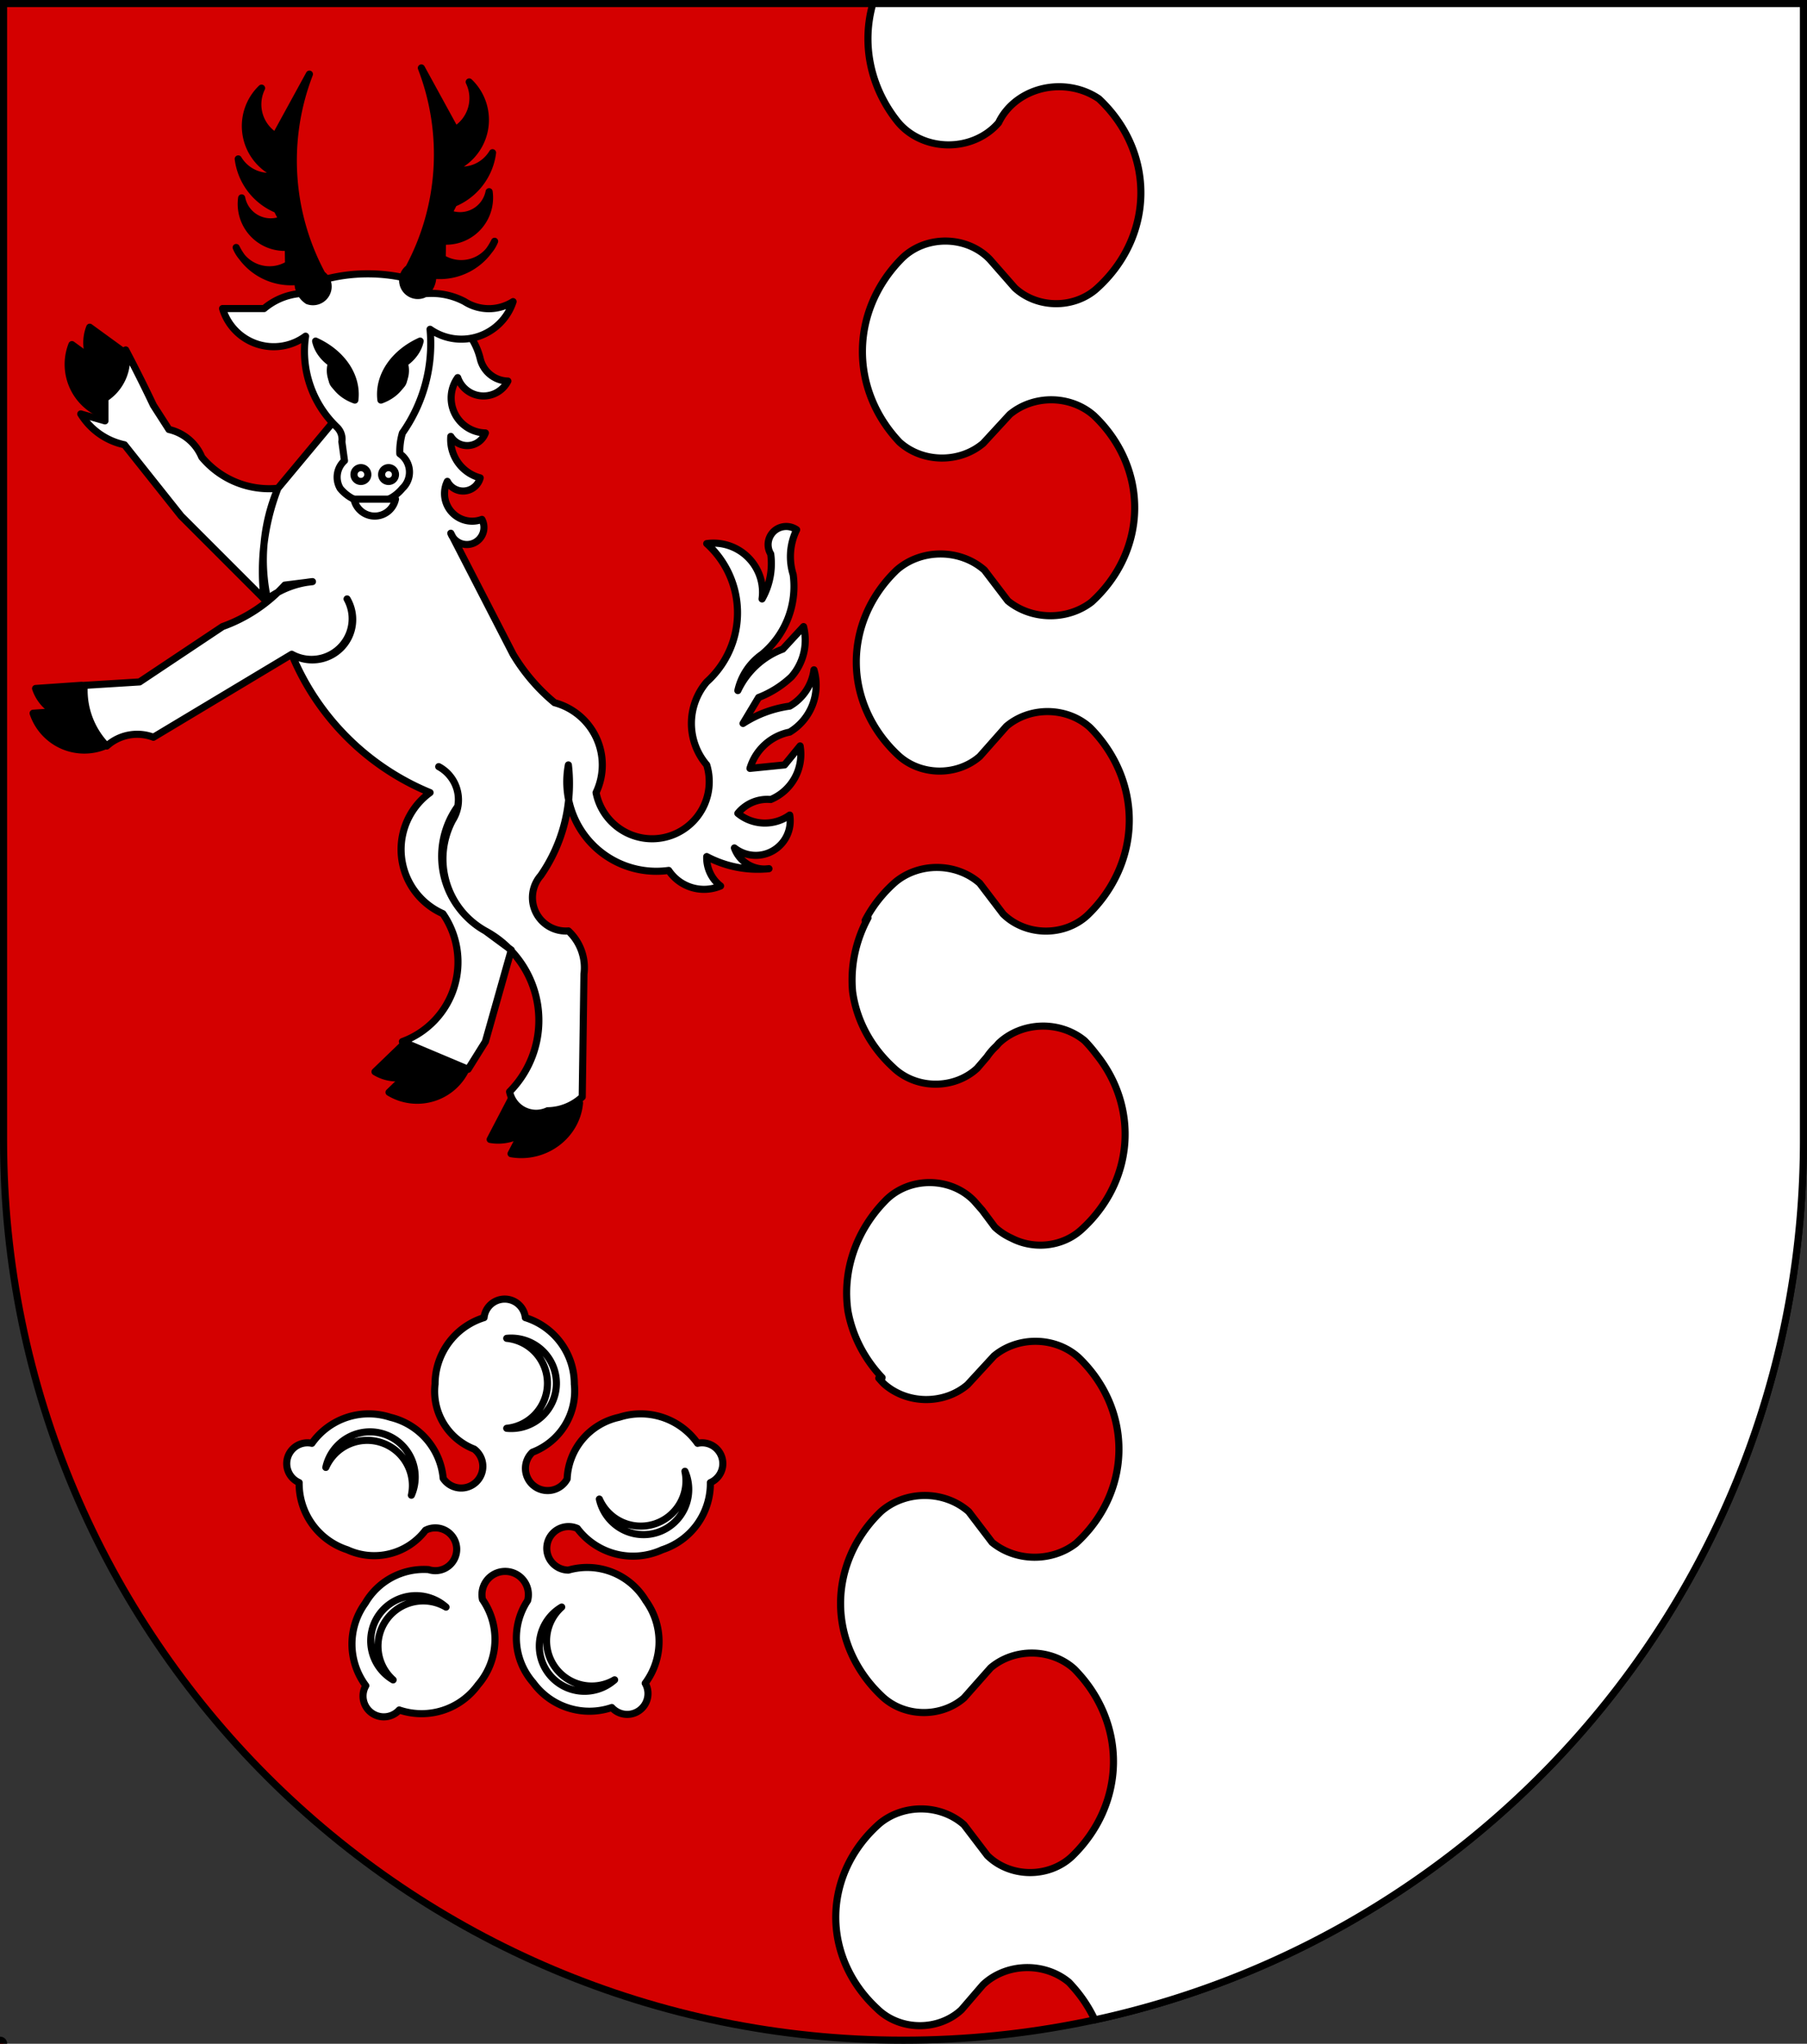 <?xml version="1.0" encoding="UTF-8" standalone="no"?>
<!-- Created with Inkscape (http://www.inkscape.org/) -->

<svg
   xmlns:v="http://schemas.microsoft.com/visio/2003/SVGExtensions/"
   xmlns:dc="http://purl.org/dc/elements/1.1/"
   xmlns:cc="http://creativecommons.org/ns#"
   xmlns:rdf="http://www.w3.org/1999/02/22-rdf-syntax-ns#"
   xmlns:svg="http://www.w3.org/2000/svg"
   xmlns="http://www.w3.org/2000/svg"
   xmlns:xlink="http://www.w3.org/1999/xlink"
   xmlns:sodipodi="http://sodipodi.sourceforge.net/DTD/sodipodi-0.dtd"
   xmlns:inkscape="http://www.inkscape.org/namespaces/inkscape"
   version="1.1"
   width="763"
   height="863"
   id="svg2"
   inkscape:version="0.48.4 r9939"
   sodipodi:docname="Wappen_Frei_21.svg">
  <rect width="100%" height="100%" fill="#333333" stroke="none"/>
  <sodipodi:namedview
     pagecolor="#ffffff"
     bordercolor="#666666"
     borderopacity="1"
     objecttolerance="10"
     gridtolerance="10"
     guidetolerance="10"
     inkscape:pageopacity="0"
     inkscape:pageshadow="2"
     inkscape:window-width="1366"
     inkscape:window-height="746"
     id="namedview157"
     showgrid="true"
     inkscape:zoom="0.55048947"
     inkscape:cx="34.768631"
     inkscape:cy="417.72186"
     inkscape:window-x="-8"
     inkscape:window-y="-8"
     inkscape:window-maximized="1"
     inkscape:current-layer="svg2">
    <inkscape:grid
       type="xygrid"
       id="grid45078" />
  </sodipodi:namedview>
  <defs
     id="defs4">
    <inkscape:perspective
       sodipodi:type="inkscape:persp3d"
       inkscape:vp_x="0 : 431.5 : 1"
       inkscape:vp_y="0 : 1000 : 0"
       inkscape:vp_z="763.00006 : 431.5 : 1"
       inkscape:persp3d-origin="381.50003 : 287.66667 : 1"
       id="perspective161" />
    <inkscape:perspective
       id="perspective3382"
       inkscape:persp3d-origin="125.5 : 101.4 : 1"
       inkscape:vp_z="251 : 152.10001 : 1"
       inkscape:vp_y="0 : 1000 : 0"
       inkscape:vp_x="0 : 152.10001 : 1"
       sodipodi:type="inkscape:persp3d" />
    <inkscape:perspective
       id="perspective3533"
       inkscape:persp3d-origin="0.5 : 0.33333333 : 1"
       inkscape:vp_z="1 : 0.5 : 1"
       inkscape:vp_y="0 : 1000 : 0"
       inkscape:vp_x="0 : 0.5 : 1"
       sodipodi:type="inkscape:persp3d" />
    <inkscape:perspective
       id="perspective3533-7"
       inkscape:persp3d-origin="0.5 : 0.33333333 : 1"
       inkscape:vp_z="1 : 0.5 : 1"
       inkscape:vp_y="0 : 1000 : 0"
       inkscape:vp_x="0 : 0.5 : 1"
       sodipodi:type="inkscape:persp3d" />
    <inkscape:perspective
       id="perspective3533-4"
       inkscape:persp3d-origin="0.5 : 0.33333333 : 1"
       inkscape:vp_z="1 : 0.5 : 1"
       inkscape:vp_y="0 : 1000 : 0"
       inkscape:vp_x="0 : 0.5 : 1"
       sodipodi:type="inkscape:persp3d" />
    <radialGradient
       gradientTransform="matrix(1.353,0,0,1.349,-77.629,-85.747)"
       gradientUnits="userSpaceOnUse"
       xlink:href="#linearGradient2893"
       id="radialGradient3163"
       fy="226.331"
       fx="221.445"
       r="300"
       cy="226.331"
       cx="221.445" />
    <linearGradient
       id="linearGradient2893">
      <stop
         id="stop2895"
         offset="0"
         style="stop-color:#ffffff;stop-opacity:0.314" />
      <stop
         id="stop2897"
         offset="0.19"
         style="stop-color:#ffffff;stop-opacity:0.251" />
      <stop
         id="stop2901"
         offset="0.6"
         style="stop-color:#6b6b6b;stop-opacity:0.125" />
      <stop
         id="stop2899"
         offset="1"
         style="stop-color:#000000;stop-opacity:0.125" />
    </linearGradient>
    <inkscape:perspective
       id="perspective3784"
       inkscape:persp3d-origin="300 : 220 : 1"
       inkscape:vp_z="600 : 330 : 1"
       inkscape:vp_y="0 : 1000 : 0"
       inkscape:vp_x="0 : 330 : 1"
       sodipodi:type="inkscape:persp3d" />
    <inkscape:perspective
       id="perspective3854"
       inkscape:persp3d-origin="267.03653 : 199.85913 : 1"
       inkscape:vp_z="534.07306 : 299.7887 : 1"
       inkscape:vp_y="0 : 1000 : 0"
       inkscape:vp_x="0 : 299.7887 : 1"
       sodipodi:type="inkscape:persp3d" />
    <inkscape:perspective
       id="perspective4674"
       inkscape:persp3d-origin="125.5 : 101.4 : 1"
       inkscape:vp_z="251 : 152.10001 : 1"
       inkscape:vp_y="0 : 1000 : 0"
       inkscape:vp_x="0 : 152.10001 : 1"
       sodipodi:type="inkscape:persp3d" />
    <inkscape:perspective
       id="perspective4707"
       inkscape:persp3d-origin="0.5 : 0.33333333 : 1"
       inkscape:vp_z="1 : 0.5 : 1"
       inkscape:vp_y="0 : 1000 : 0"
       inkscape:vp_x="0 : 0.5 : 1"
       sodipodi:type="inkscape:persp3d" />
    <inkscape:perspective
       id="perspective4735"
       inkscape:persp3d-origin="0.5 : 0.33333333 : 1"
       inkscape:vp_z="1 : 0.5 : 1"
       inkscape:vp_y="0 : 1000 : 0"
       inkscape:vp_x="0 : 0.5 : 1"
       sodipodi:type="inkscape:persp3d" />
    <inkscape:perspective
       id="perspective4772"
       inkscape:persp3d-origin="0.5 : 0.33333333 : 1"
       inkscape:vp_z="1 : 0.5 : 1"
       inkscape:vp_y="0 : 1000 : 0"
       inkscape:vp_x="0 : 0.5 : 1"
       sodipodi:type="inkscape:persp3d" />
    <inkscape:perspective
       id="perspective4800"
       inkscape:persp3d-origin="0.5 : 0.33333333 : 1"
       inkscape:vp_z="1 : 0.5 : 1"
       inkscape:vp_y="0 : 1000 : 0"
       inkscape:vp_x="0 : 0.5 : 1"
       sodipodi:type="inkscape:persp3d" />
    <inkscape:perspective
       id="perspective4873"
       inkscape:persp3d-origin="0.5 : 0.33333333 : 1"
       inkscape:vp_z="1 : 0.5 : 1"
       inkscape:vp_y="0 : 1000 : 0"
       inkscape:vp_x="0 : 0.5 : 1"
       sodipodi:type="inkscape:persp3d" />
    <inkscape:perspective
       id="perspective5000"
       inkscape:persp3d-origin="0.5 : 0.33333333 : 1"
       inkscape:vp_z="1 : 0.5 : 1"
       inkscape:vp_y="0 : 1000 : 0"
       inkscape:vp_x="0 : 0.5 : 1"
       sodipodi:type="inkscape:persp3d" />
    <inkscape:perspective
       id="perspective5073"
       inkscape:persp3d-origin="0.5 : 0.33333333 : 1"
       inkscape:vp_z="1 : 0.5 : 1"
       inkscape:vp_y="0 : 1000 : 0"
       inkscape:vp_x="0 : 0.5 : 1"
       sodipodi:type="inkscape:persp3d" />
    <inkscape:perspective
       sodipodi:type="inkscape:persp3d"
       inkscape:vp_x="0 : 0.5 : 1"
       inkscape:vp_y="0 : 1000 : 0"
       inkscape:vp_z="1 : 0.5 : 1"
       inkscape:persp3d-origin="0.5 : 0.33333333 : 1"
       id="perspective3020" />
    <inkscape:perspective
       sodipodi:type="inkscape:persp3d"
       inkscape:vp_x="0 : 0.5 : 1"
       inkscape:vp_y="0 : 1000 : 0"
       inkscape:vp_z="1 : 0.5 : 1"
       inkscape:persp3d-origin="0.5 : 0.33333333 : 1"
       id="perspective4048" />
    <inkscape:perspective
       sodipodi:type="inkscape:persp3d"
       inkscape:vp_x="0 : 0.5 : 1"
       inkscape:vp_y="0 : 1000 : 0"
       inkscape:vp_z="1 : 0.5 : 1"
       inkscape:persp3d-origin="0.5 : 0.33333333 : 1"
       id="perspective4025" />
    <inkscape:perspective
       sodipodi:type="inkscape:persp3d"
       inkscape:vp_x="0 : 0.5 : 1"
       inkscape:vp_y="0 : 1000 : 0"
       inkscape:vp_z="1 : 0.5 : 1"
       inkscape:persp3d-origin="0.5 : 0.33333333 : 1"
       id="perspective3993-1" />
    <inkscape:perspective
       sodipodi:type="inkscape:persp3d"
       inkscape:vp_x="0 : 0.5 : 1"
       inkscape:vp_y="0 : 1000 : 0"
       inkscape:vp_z="1 : 0.5 : 1"
       inkscape:persp3d-origin="0.5 : 0.33333333 : 1"
       id="perspective3993" />
    <inkscape:perspective
       sodipodi:type="inkscape:persp3d"
       inkscape:vp_x="0 : 0.5 : 1"
       inkscape:vp_y="0 : 1000 : 0"
       inkscape:vp_z="1 : 0.5 : 1"
       inkscape:persp3d-origin="0.5 : 0.33333333 : 1"
       id="perspective3962-2" />
    <inkscape:perspective
       sodipodi:type="inkscape:persp3d"
       inkscape:vp_x="0 : 0.5 : 1"
       inkscape:vp_y="0 : 1000 : 0"
       inkscape:vp_z="1 : 0.5 : 1"
       inkscape:persp3d-origin="0.5 : 0.33333333 : 1"
       id="perspective3962" />
    <inkscape:perspective
       sodipodi:type="inkscape:persp3d"
       inkscape:vp_x="0 : 0.5 : 1"
       inkscape:vp_y="0 : 1000 : 0"
       inkscape:vp_z="1 : 0.5 : 1"
       inkscape:persp3d-origin="0.5 : 0.33333333 : 1"
       id="perspective3931-1" />
    <inkscape:perspective
       sodipodi:type="inkscape:persp3d"
       inkscape:vp_x="0 : 0.5 : 1"
       inkscape:vp_y="0 : 1000 : 0"
       inkscape:vp_z="1 : 0.5 : 1"
       inkscape:persp3d-origin="0.5 : 0.33333333 : 1"
       id="perspective3931" />
    <inkscape:perspective
       sodipodi:type="inkscape:persp3d"
       inkscape:vp_x="0 : 0.5 : 1"
       inkscape:vp_y="0 : 1000 : 0"
       inkscape:vp_z="1 : 0.5 : 1"
       inkscape:persp3d-origin="0.5 : 0.33333333 : 1"
       id="perspective3900-5" />
    <inkscape:perspective
       sodipodi:type="inkscape:persp3d"
       inkscape:vp_x="0 : 0.5 : 1"
       inkscape:vp_y="0 : 1000 : 0"
       inkscape:vp_z="1 : 0.5 : 1"
       inkscape:persp3d-origin="0.5 : 0.33333333 : 1"
       id="perspective3900" />
    <inkscape:perspective
       sodipodi:type="inkscape:persp3d"
       inkscape:vp_x="0 : 0.5 : 1"
       inkscape:vp_y="0 : 1000 : 0"
       inkscape:vp_z="1 : 0.5 : 1"
       inkscape:persp3d-origin="0.5 : 0.33333333 : 1"
       id="perspective3869-2" />
    <inkscape:perspective
       sodipodi:type="inkscape:persp3d"
       inkscape:vp_x="0 : 0.5 : 1"
       inkscape:vp_y="0 : 1000 : 0"
       inkscape:vp_z="1 : 0.5 : 1"
       inkscape:persp3d-origin="0.5 : 0.33333333 : 1"
       id="perspective3869" />
    <inkscape:perspective
       sodipodi:type="inkscape:persp3d"
       inkscape:vp_x="0 : 0.5 : 1"
       inkscape:vp_y="0 : 1000 : 0"
       inkscape:vp_z="1 : 0.5 : 1"
       inkscape:persp3d-origin="0.5 : 0.33333333 : 1"
       id="perspective3010" />
    <inkscape:perspective
       sodipodi:type="inkscape:persp3d"
       inkscape:vp_x="0 : 0.5 : 1"
       inkscape:vp_y="0 : 1000 : 0"
       inkscape:vp_z="1 : 0.5 : 1"
       inkscape:persp3d-origin="0.5 : 0.33333333 : 1"
       id="perspective2956" />
    <inkscape:perspective
       sodipodi:type="inkscape:persp3d"
       inkscape:vp_x="0 : 0.5 : 1"
       inkscape:vp_y="0 : 1000 : 0"
       inkscape:vp_z="1 : 0.5 : 1"
       inkscape:persp3d-origin="0.5 : 0.33333333 : 1"
       id="perspective2940" />
    <inkscape:perspective
       sodipodi:type="inkscape:persp3d"
       inkscape:vp_x="0 : 0.5 : 1"
       inkscape:vp_y="0 : 1000 : 0"
       inkscape:vp_z="1 : 0.5 : 1"
       inkscape:persp3d-origin="0.5 : 0.33333333 : 1"
       id="perspective3092" />
    <inkscape:perspective
       sodipodi:type="inkscape:persp3d"
       inkscape:vp_x="0 : 0.5 : 1"
       inkscape:vp_y="0 : 1000 : 0"
       inkscape:vp_z="1 : 0.5 : 1"
       inkscape:persp3d-origin="0.5 : 0.33333333 : 1"
       id="perspective3070" />
    <inkscape:perspective
       sodipodi:type="inkscape:persp3d"
       inkscape:vp_x="0 : 0.5 : 1"
       inkscape:vp_y="0 : 1000 : 0"
       inkscape:vp_z="1 : 0.5 : 1"
       inkscape:persp3d-origin="0.5 : 0.33333333 : 1"
       id="perspective3885" />
    <inkscape:perspective
       sodipodi:type="inkscape:persp3d"
       inkscape:vp_x="0 : 0.5 : 1"
       inkscape:vp_y="0 : 1000 : 0"
       inkscape:vp_z="1 : 0.5 : 1"
       inkscape:persp3d-origin="0.5 : 0.33333333 : 1"
       id="perspective3861" />
    <inkscape:perspective
       sodipodi:type="inkscape:persp3d"
       inkscape:vp_x="0 : 0.5 : 1"
       inkscape:vp_y="0 : 1000 : 0"
       inkscape:vp_z="1 : 0.5 : 1"
       inkscape:persp3d-origin="0.5 : 0.33333333 : 1"
       id="perspective3804" />
    <inkscape:perspective
       sodipodi:type="inkscape:persp3d"
       inkscape:vp_x="0 : 0.5 : 1"
       inkscape:vp_y="0 : 1000 : 0"
       inkscape:vp_z="1 : 0.5 : 1"
       inkscape:persp3d-origin="0.5 : 0.33333333 : 1"
       id="perspective3764" />
    <inkscape:perspective
       sodipodi:type="inkscape:persp3d"
       inkscape:vp_x="0 : 0.5 : 1"
       inkscape:vp_y="0 : 1000 : 0"
       inkscape:vp_z="1 : 0.5 : 1"
       inkscape:persp3d-origin="0.5 : 0.33333333 : 1"
       id="perspective3706-8" />
    <inkscape:perspective
       sodipodi:type="inkscape:persp3d"
       inkscape:vp_x="0 : 0.5 : 1"
       inkscape:vp_y="0 : 1000 : 0"
       inkscape:vp_z="1 : 0.5 : 1"
       inkscape:persp3d-origin="0.5 : 0.33333333 : 1"
       id="perspective3706-4" />
    <inkscape:perspective
       sodipodi:type="inkscape:persp3d"
       inkscape:vp_x="0 : 0.5 : 1"
       inkscape:vp_y="0 : 1000 : 0"
       inkscape:vp_z="1 : 0.5 : 1"
       inkscape:persp3d-origin="0.5 : 0.33333333 : 1"
       id="perspective3706-0" />
    <inkscape:perspective
       sodipodi:type="inkscape:persp3d"
       inkscape:vp_x="0 : 0.5 : 1"
       inkscape:vp_y="0 : 1000 : 0"
       inkscape:vp_z="1 : 0.5 : 1"
       inkscape:persp3d-origin="0.5 : 0.33333333 : 1"
       id="perspective3706-7" />
    <inkscape:perspective
       sodipodi:type="inkscape:persp3d"
       inkscape:vp_x="0 : 0.5 : 1"
       inkscape:vp_y="0 : 1000 : 0"
       inkscape:vp_z="1 : 0.5 : 1"
       inkscape:persp3d-origin="0.5 : 0.33333333 : 1"
       id="perspective3706" />
    <inkscape:perspective
       sodipodi:type="inkscape:persp3d"
       inkscape:vp_x="0 : 0.5 : 1"
       inkscape:vp_y="0 : 1000 : 0"
       inkscape:vp_z="1 : 0.5 : 1"
       inkscape:persp3d-origin="0.5 : 0.33333333 : 1"
       id="perspective4334" />
    <inkscape:perspective
       sodipodi:type="inkscape:persp3d"
       inkscape:vp_x="0 : 0.5 : 1"
       inkscape:vp_y="0 : 1000 : 0"
       inkscape:vp_z="1 : 0.5 : 1"
       inkscape:persp3d-origin="0.5 : 0.33333333 : 1"
       id="perspective4253" />
    <inkscape:perspective
       sodipodi:type="inkscape:persp3d"
       inkscape:vp_x="0 : 0.5 : 1"
       inkscape:vp_y="0 : 1000 : 0"
       inkscape:vp_z="1 : 0.5 : 1"
       inkscape:persp3d-origin="0.5 : 0.33333333 : 1"
       id="perspective4165-1" />
    <inkscape:perspective
       sodipodi:type="inkscape:persp3d"
       inkscape:vp_x="0 : 0.5 : 1"
       inkscape:vp_y="0 : 1000 : 0"
       inkscape:vp_z="1 : 0.5 : 1"
       inkscape:persp3d-origin="0.5 : 0.33333333 : 1"
       id="perspective4165-5" />
    <inkscape:perspective
       sodipodi:type="inkscape:persp3d"
       inkscape:vp_x="0 : 0.5 : 1"
       inkscape:vp_y="0 : 1000 : 0"
       inkscape:vp_z="1 : 0.5 : 1"
       inkscape:persp3d-origin="0.5 : 0.33333333 : 1"
       id="perspective4165" />
    <inkscape:perspective
       sodipodi:type="inkscape:persp3d"
       inkscape:vp_x="0 : 0.5 : 1"
       inkscape:vp_y="0 : 1000 : 0"
       inkscape:vp_z="1 : 0.5 : 1"
       inkscape:persp3d-origin="0.5 : 0.33333333 : 1"
       id="perspective4140" />
    <inkscape:perspective
       sodipodi:type="inkscape:persp3d"
       inkscape:vp_x="0 : 0.5 : 1"
       inkscape:vp_y="0 : 1000 : 0"
       inkscape:vp_z="1 : 0.5 : 1"
       inkscape:persp3d-origin="0.5 : 0.33333333 : 1"
       id="perspective4118" />
    <inkscape:perspective
       sodipodi:type="inkscape:persp3d"
       inkscape:vp_x="0 : 0.5 : 1"
       inkscape:vp_y="0 : 1000 : 0"
       inkscape:vp_z="1 : 0.5 : 1"
       inkscape:persp3d-origin="0.5 : 0.33333333 : 1"
       id="perspective4091" />
    <inkscape:perspective
       sodipodi:type="inkscape:persp3d"
       inkscape:vp_x="0 : 0.5 : 1"
       inkscape:vp_y="0 : 1000 : 0"
       inkscape:vp_z="1 : 0.5 : 1"
       inkscape:persp3d-origin="0.5 : 0.33333333 : 1"
       id="perspective4066" />
    <inkscape:perspective
       sodipodi:type="inkscape:persp3d"
       inkscape:vp_x="0 : 0.5 : 1"
       inkscape:vp_y="0 : 1000 : 0"
       inkscape:vp_z="1 : 0.5 : 1"
       inkscape:persp3d-origin="0.5 : 0.33333333 : 1"
       id="perspective4031" />
    <inkscape:perspective
       sodipodi:type="inkscape:persp3d"
       inkscape:vp_x="0 : 0.5 : 1"
       inkscape:vp_y="0 : 1000 : 0"
       inkscape:vp_z="1 : 0.5 : 1"
       inkscape:persp3d-origin="0.5 : 0.33333333 : 1"
       id="perspective3894-9" />
    <inkscape:perspective
       sodipodi:type="inkscape:persp3d"
       inkscape:vp_x="0 : 0.5 : 1"
       inkscape:vp_y="0 : 1000 : 0"
       inkscape:vp_z="1 : 0.5 : 1"
       inkscape:persp3d-origin="0.5 : 0.33333333 : 1"
       id="perspective3894" />
    <inkscape:perspective
       sodipodi:type="inkscape:persp3d"
       inkscape:vp_x="0 : 0.5 : 1"
       inkscape:vp_y="0 : 1000 : 0"
       inkscape:vp_z="1 : 0.5 : 1"
       inkscape:persp3d-origin="0.5 : 0.33333333 : 1"
       id="perspective2989" />
    <inkscape:perspective
       sodipodi:type="inkscape:persp3d"
       inkscape:vp_x="0 : 0.5 : 1"
       inkscape:vp_y="0 : 1000 : 0"
       inkscape:vp_z="1 : 0.5 : 1"
       inkscape:persp3d-origin="0.5 : 0.33333333 : 1"
       id="perspective2975" />
    <inkscape:perspective
       sodipodi:type="inkscape:persp3d"
       inkscape:vp_x="0 : 0.5 : 1"
       inkscape:vp_y="0 : 1000 : 0"
       inkscape:vp_z="1 : 0.5 : 1"
       inkscape:persp3d-origin="0.5 : 0.33333333 : 1"
       id="perspective3350" />
    <inkscape:perspective
       sodipodi:type="inkscape:persp3d"
       inkscape:vp_x="0 : 0.5 : 1"
       inkscape:vp_y="0 : 1000 : 0"
       inkscape:vp_z="1 : 0.5 : 1"
       inkscape:persp3d-origin="0.5 : 0.33333333 : 1"
       id="perspective3065-1" />
    <inkscape:perspective
       sodipodi:type="inkscape:persp3d"
       inkscape:vp_x="0 : 0.5 : 1"
       inkscape:vp_y="0 : 1000 : 0"
       inkscape:vp_z="1 : 0.5 : 1"
       inkscape:persp3d-origin="0.5 : 0.33333333 : 1"
       id="perspective3065" />
    <inkscape:perspective
       sodipodi:type="inkscape:persp3d"
       inkscape:vp_x="0 : 0.5 : 1"
       inkscape:vp_y="0 : 1000 : 0"
       inkscape:vp_z="1 : 0.5 : 1"
       inkscape:persp3d-origin="0.5 : 0.33333333 : 1"
       id="perspective2962-2" />
    <inkscape:perspective
       sodipodi:type="inkscape:persp3d"
       inkscape:vp_x="0 : 0.5 : 1"
       inkscape:vp_y="0 : 1000 : 0"
       inkscape:vp_z="1 : 0.5 : 1"
       inkscape:persp3d-origin="0.5 : 0.33333333 : 1"
       id="perspective2962" />
    <inkscape:perspective
       sodipodi:type="inkscape:persp3d"
       inkscape:vp_x="0 : 0.5 : 1"
       inkscape:vp_y="0 : 1000 : 0"
       inkscape:vp_z="1 : 0.5 : 1"
       inkscape:persp3d-origin="0.5 : 0.33333333 : 1"
       id="perspective2920-4" />
    <inkscape:perspective
       sodipodi:type="inkscape:persp3d"
       inkscape:vp_x="0 : 0.5 : 1"
       inkscape:vp_y="0 : 1000 : 0"
       inkscape:vp_z="1 : 0.5 : 1"
       inkscape:persp3d-origin="0.5 : 0.33333333 : 1"
       id="perspective2920-0" />
    <inkscape:perspective
       sodipodi:type="inkscape:persp3d"
       inkscape:vp_x="0 : 0.5 : 1"
       inkscape:vp_y="0 : 1000 : 0"
       inkscape:vp_z="1 : 0.5 : 1"
       inkscape:persp3d-origin="0.5 : 0.33333333 : 1"
       id="perspective2920" />
    <inkscape:perspective
       sodipodi:type="inkscape:persp3d"
       inkscape:vp_x="0 : 0.5 : 1"
       inkscape:vp_y="0 : 1000 : 0"
       inkscape:vp_z="1 : 0.5 : 1"
       inkscape:persp3d-origin="0.5 : 0.33333333 : 1"
       id="perspective2898-1" />
    <inkscape:perspective
       sodipodi:type="inkscape:persp3d"
       inkscape:vp_x="0 : 0.5 : 1"
       inkscape:vp_y="0 : 1000 : 0"
       inkscape:vp_z="1 : 0.5 : 1"
       inkscape:persp3d-origin="0.5 : 0.33333333 : 1"
       id="perspective3373" />
    <inkscape:perspective
       sodipodi:type="inkscape:persp3d"
       inkscape:vp_x="0 : 0.5 : 1"
       inkscape:vp_y="0 : 1000 : 0"
       inkscape:vp_z="1 : 0.5 : 1"
       inkscape:persp3d-origin="0.5 : 0.33333333 : 1"
       id="perspective3337" />
    <inkscape:perspective
       sodipodi:type="inkscape:persp3d"
       inkscape:vp_x="0 : 0.5 : 1"
       inkscape:vp_y="0 : 1000 : 0"
       inkscape:vp_z="1 : 0.5 : 1"
       inkscape:persp3d-origin="0.5 : 0.33333333 : 1"
       id="perspective2898" />
    <inkscape:perspective
       sodipodi:type="inkscape:persp3d"
       inkscape:vp_x="0 : 0.5 : 1"
       inkscape:vp_y="0 : 1000 : 0"
       inkscape:vp_z="1 : 0.5 : 1"
       inkscape:persp3d-origin="0.5 : 0.33333333 : 1"
       id="perspective4316-9" />
    <inkscape:perspective
       sodipodi:type="inkscape:persp3d"
       inkscape:vp_x="0 : 0.5 : 1"
       inkscape:vp_y="0 : 1000 : 0"
       inkscape:vp_z="1 : 0.5 : 1"
       inkscape:persp3d-origin="0.5 : 0.33333333 : 1"
       id="perspective4316" />
    <inkscape:perspective
       sodipodi:type="inkscape:persp3d"
       inkscape:vp_x="0 : 0.5 : 1"
       inkscape:vp_y="0 : 1000 : 0"
       inkscape:vp_z="1 : 0.5 : 1"
       inkscape:persp3d-origin="0.5 : 0.33333333 : 1"
       id="perspective4153" />
    <inkscape:perspective
       sodipodi:type="inkscape:persp3d"
       inkscape:vp_x="0 : 0.5 : 1"
       inkscape:vp_y="0 : 1000 : 0"
       inkscape:vp_z="1 : 0.5 : 1"
       inkscape:persp3d-origin="0.5 : 0.33333333 : 1"
       id="perspective4062" />
    <inkscape:perspective
       sodipodi:type="inkscape:persp3d"
       inkscape:vp_x="0 : 0.5 : 1"
       inkscape:vp_y="0 : 1000 : 0"
       inkscape:vp_z="1 : 0.5 : 1"
       inkscape:persp3d-origin="0.5 : 0.33333333 : 1"
       id="perspective4007" />
    <inkscape:perspective
       sodipodi:type="inkscape:persp3d"
       inkscape:vp_x="0 : 0.5 : 1"
       inkscape:vp_y="0 : 1000 : 0"
       inkscape:vp_z="1 : 0.5 : 1"
       inkscape:persp3d-origin="0.5 : 0.33333333 : 1"
       id="perspective3970" />
    <inkscape:perspective
       sodipodi:type="inkscape:persp3d"
       inkscape:vp_x="0 : 0.5 : 1"
       inkscape:vp_y="0 : 1000 : 0"
       inkscape:vp_z="1 : 0.5 : 1"
       inkscape:persp3d-origin="0.5 : 0.33333333 : 1"
       id="perspective3843" />
    <inkscape:perspective
       sodipodi:type="inkscape:persp3d"
       inkscape:vp_x="0 : 0.5 : 1"
       inkscape:vp_y="0 : 1000 : 0"
       inkscape:vp_z="1 : 0.5 : 1"
       inkscape:persp3d-origin="0.5 : 0.33333333 : 1"
       id="perspective3727" />
    <inkscape:perspective
       sodipodi:type="inkscape:persp3d"
       inkscape:vp_x="0 : 0.5 : 1"
       inkscape:vp_y="0 : 1000 : 0"
       inkscape:vp_z="1 : 0.5 : 1"
       inkscape:persp3d-origin="0.5 : 0.33333333 : 1"
       id="perspective3652-5" />
    <inkscape:perspective
       sodipodi:type="inkscape:persp3d"
       inkscape:vp_x="0 : 0.5 : 1"
       inkscape:vp_y="0 : 1000 : 0"
       inkscape:vp_z="1 : 0.5 : 1"
       inkscape:persp3d-origin="0.5 : 0.33333333 : 1"
       id="perspective3652-2" />
    <inkscape:perspective
       sodipodi:type="inkscape:persp3d"
       inkscape:vp_x="0 : 0.5 : 1"
       inkscape:vp_y="0 : 1000 : 0"
       inkscape:vp_z="1 : 0.5 : 1"
       inkscape:persp3d-origin="0.5 : 0.33333333 : 1"
       id="perspective3652" />
    <inkscape:perspective
       sodipodi:type="inkscape:persp3d"
       inkscape:vp_x="0 : 0.5 : 1"
       inkscape:vp_y="0 : 1000 : 0"
       inkscape:vp_z="1 : 0.5 : 1"
       inkscape:persp3d-origin="0.5 : 0.33333333 : 1"
       id="perspective2828-1" />
    <inkscape:perspective
       sodipodi:type="inkscape:persp3d"
       inkscape:vp_x="0 : 0.5 : 1"
       inkscape:vp_y="0 : 1000 : 0"
       inkscape:vp_z="1 : 0.5 : 1"
       inkscape:persp3d-origin="0.5 : 0.33333333 : 1"
       id="perspective3261" />
    <inkscape:perspective
       sodipodi:type="inkscape:persp3d"
       inkscape:vp_x="0 : 0.5 : 1"
       inkscape:vp_y="0 : 1000 : 0"
       inkscape:vp_z="1 : 0.5 : 1"
       inkscape:persp3d-origin="0.5 : 0.33333333 : 1"
       id="perspective3695" />
    <inkscape:perspective
       sodipodi:type="inkscape:persp3d"
       inkscape:vp_x="0 : 0.5 : 1"
       inkscape:vp_y="0 : 1000 : 0"
       inkscape:vp_z="1 : 0.5 : 1"
       inkscape:persp3d-origin="0.5 : 0.33333333 : 1"
       id="perspective3672" />
    <inkscape:perspective
       sodipodi:type="inkscape:persp3d"
       inkscape:vp_x="0 : 0.5 : 1"
       inkscape:vp_y="0 : 1000 : 0"
       inkscape:vp_z="1 : 0.5 : 1"
       inkscape:persp3d-origin="0.5 : 0.33333333 : 1"
       id="perspective2860" />
    <inkscape:perspective
       sodipodi:type="inkscape:persp3d"
       inkscape:vp_x="0 : 0.5 : 1"
       inkscape:vp_y="0 : 1000 : 0"
       inkscape:vp_z="1 : 0.5 : 1"
       inkscape:persp3d-origin="0.5 : 0.33333333 : 1"
       id="perspective3920" />
    <inkscape:perspective
       sodipodi:type="inkscape:persp3d"
       inkscape:vp_x="0 : 0.5 : 1"
       inkscape:vp_y="0 : 1000 : 0"
       inkscape:vp_z="1 : 0.5 : 1"
       inkscape:persp3d-origin="0.5 : 0.33333333 : 1"
       id="perspective3898" />
    <inkscape:perspective
       sodipodi:type="inkscape:persp3d"
       inkscape:vp_x="0 : 0.5 : 1"
       inkscape:vp_y="0 : 1000 : 0"
       inkscape:vp_z="1 : 0.5 : 1"
       inkscape:persp3d-origin="0.5 : 0.33333333 : 1"
       id="perspective3872" />
    <inkscape:perspective
       sodipodi:type="inkscape:persp3d"
       inkscape:vp_x="0 : 0.5 : 1"
       inkscape:vp_y="0 : 1000 : 0"
       inkscape:vp_z="1 : 0.5 : 1"
       inkscape:persp3d-origin="0.5 : 0.33333333 : 1"
       id="perspective3841-5" />
    <inkscape:perspective
       sodipodi:type="inkscape:persp3d"
       inkscape:vp_x="0 : 0.5 : 1"
       inkscape:vp_y="0 : 1000 : 0"
       inkscape:vp_z="1 : 0.5 : 1"
       inkscape:persp3d-origin="0.5 : 0.33333333 : 1"
       id="perspective3841" />
    <inkscape:perspective
       sodipodi:type="inkscape:persp3d"
       inkscape:vp_x="0 : 0.5 : 1"
       inkscape:vp_y="0 : 1000 : 0"
       inkscape:vp_z="1 : 0.5 : 1"
       inkscape:persp3d-origin="0.5 : 0.33333333 : 1"
       id="perspective3814" />
    <inkscape:perspective
       sodipodi:type="inkscape:persp3d"
       inkscape:vp_x="0 : 0.5 : 1"
       inkscape:vp_y="0 : 1000 : 0"
       inkscape:vp_z="1 : 0.5 : 1"
       inkscape:persp3d-origin="0.5 : 0.33333333 : 1"
       id="perspective3792" />
    <inkscape:perspective
       sodipodi:type="inkscape:persp3d"
       inkscape:vp_x="0 : 0.5 : 1"
       inkscape:vp_y="0 : 1000 : 0"
       inkscape:vp_z="1 : 0.5 : 1"
       inkscape:persp3d-origin="0.5 : 0.33333333 : 1"
       id="perspective3763" />
    <inkscape:perspective
       sodipodi:type="inkscape:persp3d"
       inkscape:vp_x="0 : 0.5 : 1"
       inkscape:vp_y="0 : 1000 : 0"
       inkscape:vp_z="1 : 0.5 : 1"
       inkscape:persp3d-origin="0.5 : 0.33333333 : 1"
       id="perspective3747" />
    <inkscape:perspective
       sodipodi:type="inkscape:persp3d"
       inkscape:vp_x="0 : 0.5 : 1"
       inkscape:vp_y="0 : 1000 : 0"
       inkscape:vp_z="1 : 0.5 : 1"
       inkscape:persp3d-origin="0.5 : 0.33333333 : 1"
       id="perspective3720" />
    <inkscape:perspective
       sodipodi:type="inkscape:persp3d"
       inkscape:vp_x="0 : 0.5 : 1"
       inkscape:vp_y="0 : 1000 : 0"
       inkscape:vp_z="1 : 0.5 : 1"
       inkscape:persp3d-origin="0.5 : 0.33333333 : 1"
       id="perspective3693" />
    <inkscape:perspective
       sodipodi:type="inkscape:persp3d"
       inkscape:vp_x="0 : 0.5 : 1"
       inkscape:vp_y="0 : 1000 : 0"
       inkscape:vp_z="1 : 0.5 : 1"
       inkscape:persp3d-origin="0.5 : 0.33333333 : 1"
       id="perspective3670" />
    <inkscape:perspective
       sodipodi:type="inkscape:persp3d"
       inkscape:vp_x="0 : 0.5 : 1"
       inkscape:vp_y="0 : 1000 : 0"
       inkscape:vp_z="1 : 0.5 : 1"
       inkscape:persp3d-origin="0.5 : 0.33333333 : 1"
       id="perspective3640" />
    <inkscape:perspective
       sodipodi:type="inkscape:persp3d"
       inkscape:vp_x="0 : 0.5 : 1"
       inkscape:vp_y="0 : 1000 : 0"
       inkscape:vp_z="1 : 0.5 : 1"
       inkscape:persp3d-origin="0.5 : 0.33333333 : 1"
       id="perspective2828-7" />
    <inkscape:perspective
       sodipodi:type="inkscape:persp3d"
       inkscape:vp_x="0 : 0.5 : 1"
       inkscape:vp_y="0 : 1000 : 0"
       inkscape:vp_z="1 : 0.5 : 1"
       inkscape:persp3d-origin="0.5 : 0.33333333 : 1"
       id="perspective2828" />
    <inkscape:perspective
       id="perspective10"
       inkscape:persp3d-origin="372.04724 : 350.78739 : 1"
       inkscape:vp_z="744.09448 : 526.18109 : 1"
       inkscape:vp_y="0 : 1000 : 0"
       inkscape:vp_x="0 : 526.18109 : 1"
       sodipodi:type="inkscape:persp3d" />
    <inkscape:perspective
       id="perspective3278"
       inkscape:persp3d-origin="0.5 : 0.33333333 : 1"
       inkscape:vp_z="1 : 0.5 : 1"
       inkscape:vp_y="0 : 1000 : 0"
       inkscape:vp_x="0 : 0.5 : 1"
       sodipodi:type="inkscape:persp3d" />
    <inkscape:perspective
       id="perspective3315"
       inkscape:persp3d-origin="0.5 : 0.33333333 : 1"
       inkscape:vp_z="1 : 0.5 : 1"
       inkscape:vp_y="0 : 1000 : 0"
       inkscape:vp_x="0 : 0.5 : 1"
       sodipodi:type="inkscape:persp3d" />
    <inkscape:perspective
       id="perspective3352"
       inkscape:persp3d-origin="0.5 : 0.33333333 : 1"
       inkscape:vp_z="1 : 0.5 : 1"
       inkscape:vp_y="0 : 1000 : 0"
       inkscape:vp_x="0 : 0.5 : 1"
       sodipodi:type="inkscape:persp3d" />
    <v:pageProperties
       v:drawingScale="1"
       v:pageScale="1"
       v:drawingUnits="19"
       v:shadowOffsetX="9"
       v:shadowOffsetY="-9" />
    <v:pageProperties
       v:drawingScale="1"
       v:pageScale="1"
       v:drawingUnits="19"
       v:shadowOffsetX="9"
       v:shadowOffsetY="-9" />
    <v:pageProperties
       v:drawingScale="1"
       v:pageScale="1"
       v:drawingUnits="19"
       v:shadowOffsetX="9"
       v:shadowOffsetY="-9" />
    <v:pageProperties
       v:drawingScale="1"
       v:pageScale="1"
       v:drawingUnits="19"
       v:shadowOffsetX="9"
       v:shadowOffsetY="-9" />
  </defs>
  <path
     inkscape:connector-curvature="0"
     d="m 1.5,1.5 0,480 C 1.5,691.368 171.632,861.5 381.5,861.5 c 209.868,0 380,-170.132 380,-380 l 0,-480 -760,0 z"
     id="path2850-7-06"
     style="fill:#d40000;fill-opacity:1;stroke:#000000;stroke-width:3;stroke-miterlimit:4;stroke-opacity:1;stroke-dasharray:none" />
  <path
     style="fill:#ffffff;stroke:#000000;stroke-width:3;stroke-linecap:butt;stroke-linejoin:round;stroke-miterlimit:4;stroke-dasharray:none"
     d="M 368.562 1.5 A 66.459 59.908 0 0 0 378.906 51.219 A 26.685 24.055 0 0 0 421.656 51.812 A 27.785 25.046 0 0 1 464 41.719 A 63.439 57.186 0 0 1 462.906 122.031 A 24.304 21.908 0 0 1 428.469 121.531 L 418 109.594 A 24.799 22.354 0 0 0 380.875 109.062 A 65.369 58.926 0 0 0 379.812 186.688 A 25.33 22.833 0 0 0 415.156 187.188 L 426.344 175.031 A 25.722 23.186 0 0 1 461.969 175.531 A 62.72 56.538 0 0 1 460.906 254.219 A 26.698 24.067 0 0 1 425.562 253.719 L 415.688 240.75 A 26.489 23.878 0 0 0 378.594 240.75 A 62.844 56.65 0 0 0 379.281 318.938 A 24.369 21.967 0 0 0 413.719 319.406 L 424.938 306.719 A 25.276 22.785 0 0 1 460.281 307.219 A 65.073 58.659 0 0 1 459.188 386.469 A 24.402 21.997 0 0 1 423.562 385.938 L 413.688 372.969 A 25.834 23.287 0 0 0 378.062 372.469 A 61.283 55.242 0 0 0 365.312 388.656 L 366.5 387.594 A 66.459 59.908 0 0 0 360 418.688 A 61.283 55.242 0 0 0 377 450.594 A 24.414 22.007 0 0 0 412.625 451.094 L 416.75 446.281 A 27.785 25.046 0 0 1 420.719 441.688 L 421.719 440.531 A 25.852 23.304 0 0 1 457.969 439.438 A 66.292 59.758 0 0 1 463 445.344 A 63.439 57.186 0 0 1 457.219 518.688 A 63.439 57.186 0 0 1 456.25 519.562 A 24.304 21.908 0 0 1 427.188 522.875 A 26.157 23.579 0 0 1 420.062 518.156 L 414.719 511 L 411.344 507.156 A 24.799 22.354 0 0 0 374.219 506.625 A 65.369 58.926 0 0 0 358.031 553.531 A 64.143 57.82 0 0 0 372.469 581.719 A 508.628 564.448 1.542 0 1 371.062 581.938 A 65.369 58.926 0 0 0 373.156 584.25 A 25.33 22.833 0 0 0 408.5 584.75 L 419.688 572.594 A 25.722 23.186 0 0 1 455.312 573.094 A 62.72 56.538 0 0 1 454.25 651.781 A 26.698 24.067 0 0 1 418.906 651.281 L 409.031 638.312 A 26.489 23.878 0 0 0 371.938 638.312 A 62.844 56.65 0 0 0 372.656 716.5 A 24.369 21.967 0 0 0 407.062 716.969 L 418.281 704.281 A 25.276 22.785 0 0 1 453.625 704.781 A 65.073 58.659 0 0 1 452.531 784 A 24.402 21.997 0 0 1 416.906 783.5 L 407.031 770.531 A 25.834 23.287 0 0 0 371.406 770 A 61.283 55.242 0 0 0 370.344 848.156 A 24.414 22.007 0 0 0 405.969 848.656 L 415.062 838.094 A 25.852 23.304 0 0 1 451.312 837 A 66.292 59.758 0 0 1 462.281 852.906 C 633.348 815.876 761.5 663.65 761.5 481.5 L 761.5 1.5 L 368.562 1.5 z "
     id="path45076" />
  <style
     id="style6"
     type="text/css">
	
		.st1 {fill:#000000;stroke:#000000;stroke-linecap:round;stroke-linejoin:round;stroke-width:0.72}
		.st2 {fill:#ffffff}
		.st3 {stroke:#ffffff;stroke-linecap:round;stroke-linejoin:round;stroke-width:0.24}
		.st4 {fill:#ffffff;stroke:#000000;stroke-linecap:butt;stroke-width:1.2}
		.st5 {fill:#ffffff;stroke:#ffffff;stroke-linecap:round;stroke-linejoin:round;stroke-width:1.2}
		.st6 {fill:#000000;stroke:#ffffff;stroke-linecap:round;stroke-linejoin:round;stroke-width:1.2}
		.st7 {fill:#000000;stroke:#000000;stroke-linecap:round;stroke-linejoin:round;stroke-width:2.16}
		.st8 {fill:#000000}
		.st9 {fill:#000000;stroke:#ffffff;stroke-linecap:round;stroke-linejoin:round;stroke-width:0.24}
		.st10 {fill:#ffffff;stroke:#000000;stroke-linecap:round;stroke-linejoin:round;stroke-width:0.24}
		.st11 {stroke:#000000;stroke-linecap:round;stroke-linejoin:round;stroke-width:0.24}
		.st12 {fill:#ff0000;stroke:#000000;stroke-linecap:round;stroke-linejoin:round;stroke-width:0.24}
		.st13 {stroke:#ffffff;stroke-linecap:round;stroke-linejoin:round;stroke-width:0.72}
		.st14 {fill:none;fill-rule:evenodd;font-size:12px;overflow:visible;stroke-linecap:square;stroke-miterlimit:3}
	
	</style>
  <style
     id="style6-5"
     type="text/css">
	
		.st1 {fill:#006600;stroke:#000000;stroke-linecap:round;stroke-linejoin:round;stroke-width:3}
		.st2 {fill:#006600;stroke:#000000;stroke-linecap:round;stroke-linejoin:round;stroke-width:0.24}
		.st3 {fill:#006600;stroke:#000000;stroke-linecap:round;stroke-linejoin:round;stroke-width:1.5}
		.st4 {fill:#ffff00;stroke:#000000;stroke-linecap:round;stroke-linejoin:round;stroke-width:1.5}
		.st5 {fill:#ffffff}
		.st6 {stroke:#000000;stroke-linecap:round;stroke-linejoin:round;stroke-width:1.5}
		.st7 {fill:none;fill-rule:evenodd;font-size:12px;overflow:visible;stroke-linecap:square;stroke-miterlimit:3}
	
	</style>
  <style
     id="style6-6"
     type="text/css">
	
		.st1 {fill:#ffffff;stroke:#000000;stroke-linecap:round;stroke-linejoin:round;stroke-width:2.16}
		.st2 {fill:#000000;stroke:#000000;stroke-linecap:round;stroke-linejoin:round;stroke-width:2.16}
		.st3 {fill:#ff0000;stroke:#000000;stroke-linecap:round;stroke-linejoin:round;stroke-width:2.16}
		.st4 {fill:#ffffff;stroke:#000000;stroke-linecap:butt;stroke-width:2.16}
		.st5 {stroke:#000000;stroke-linecap:round;stroke-linejoin:round;stroke-width:2.16}
		.st6 {fill:#000000;stroke:#000000;stroke-linecap:butt;stroke-width:2.16}
		.st7 {fill:#ffffff;stroke:none;stroke-linecap:butt;stroke-width:2.16}
		.st8 {stroke:#000000;stroke-linecap:round;stroke-linejoin:round;stroke-width:1.2}
		.st9 {fill:#000000;stroke:#000000;stroke-linecap:round;stroke-linejoin:round;stroke-width:1.2}
		.st10 {fill:#ffffff;stroke:#000000;stroke-linecap:round;stroke-linejoin:round;stroke-width:1.2}
		.st11 {fill:none;fill-rule:evenodd;font-size:12px;overflow:visible;stroke-linecap:square;stroke-miterlimit:3}
	
	</style>
  <style
     id="style6-3"
     type="text/css">
	
		.st1 {fill:#ff0000;stroke:#000000;stroke-linecap:round;stroke-linejoin:round;stroke-width:3}
		.st2 {stroke:#000000;stroke-linecap:round;stroke-linejoin:round;stroke-width:3}
		.st3 {fill:none;fill-rule:evenodd;font-size:12px;overflow:visible;stroke-linecap:square;stroke-miterlimit:3}
	
	</style>
  <style
     id="style6-2"
     type="text/css">
	
		.st1 {fill:#ff0000}
		.st2 {stroke:#000000;stroke-linecap:round;stroke-linejoin:round;stroke-width:3}
		.st3 {fill:#ff0000;stroke:#000000;stroke-linecap:round;stroke-linejoin:round;stroke-width:1}
		.st4 {fill:none;fill-rule:evenodd;font-size:12px;overflow:visible;stroke-linecap:square;stroke-miterlimit:3}
	
	</style>
  <style
     id="style6-7"
     type="text/css">
	
		.st1 {fill:#ff0000;stroke:#000000;stroke-linecap:round;stroke-linejoin:round;stroke-width:3}
		.st2 {stroke:#000000;stroke-linecap:round;stroke-linejoin:round;stroke-width:1.5}
		.st3 {fill:none;fill-rule:evenodd;font-size:12px;overflow:visible;stroke-linecap:square;stroke-miterlimit:3}
	
	</style>
  <style
     id="style6-0"
     type="text/css">
	
		.st1 {fill:#ffffff;stroke:#000000;stroke-linecap:round;stroke-linejoin:round;stroke-width:2.25}
		.st2 {stroke:#000000;stroke-linecap:round;stroke-linejoin:round;stroke-width:1.5}
		.st3 {fill:#ff0000;stroke:#000000;stroke-linecap:round;stroke-linejoin:round;stroke-width:2.16}
		.st4 {stroke:#000000;stroke-linecap:round;stroke-linejoin:round;stroke-width:2.25}
		.st5 {fill:#ffffff;stroke:#000000;stroke-linecap:round;stroke-linejoin:round;stroke-width:3}
		.st6 {fill:#ff0000;stroke:#000000;stroke-linecap:round;stroke-linejoin:round;stroke-width:3}
		.st7 {fill:#ffffff;stroke:#000000;stroke-linecap:round;stroke-linejoin:round;stroke-width:1.5}
		.st8 {fill:#000000;stroke:#000000;stroke-linecap:round;stroke-linejoin:round;stroke-width:1.5}
		.st9 {fill:#ffffff;stroke:#000000;stroke-linecap:round;stroke-linejoin:round;stroke-width:0.24}
		.st10 {fill:none;fill-rule:evenodd;font-size:12px;overflow:visible;stroke-linecap:square;stroke-miterlimit:3}
	
	</style>
  <style
     id="style44976"
     type="text/css">
	
		.st1 {fill:#0000ff;stroke:#000000;stroke-linecap:butt;stroke-width:3}
		.st2 {fill:#ffffff;stroke:#000000;stroke-linecap:butt;stroke-width:3}
		.st3 {fill:none;fill-rule:evenodd;font-size:12px;overflow:visible;stroke-linecap:square;stroke-miterlimit:3}
	
	</style>
  <path
     inkscape:connector-curvature="0"
     d="m 1.5,864.499 0,-1.674 C 1.5,862.093 0.829,861.5 5.0110392e-4,861.5 -0.828,861.5 -1.499,862.093 -1.499,862.825 l 0,1.674 2.999,0 z"
     id="path2850-7-0"
     style="fill:#ff0000;fill-opacity:1;stroke:#000000;stroke-width:3;stroke-miterlimit:4;stroke-opacity:1;stroke-dasharray:none" />
  <style
     id="style6-63"
     type="text/css">
	
		.st1 {fill:#000000;stroke:#000000;stroke-linecap:round;stroke-linejoin:round;stroke-width:1.2}
		.st2 {fill:none;fill-rule:evenodd;font-size:12px;overflow:visible;stroke-linecap:square;stroke-miterlimit:3}
	
	</style>
  <g
     id="g8"
     v:groupContext="foregroundPage"
     v:index="1"
     v:mID="0"
     transform="matrix(1.25,0,0,1.25,-1082.75,577.722)">
    <title
       id="title10">Page-1</title>
    <v:pageProperties
       v:shadowOffsetY="-9"
       v:shadowOffsetX="9"
       v:drawingUnits="19"
       v:pageScale="1"
       v:drawingScale="1" />
    <g
       transform="matrix(-1,0,0,1,167.5,-1.2)"
       v:groupContext="shape"
       v:mID="2"
       id="shape2-1">
      <title
         id="title13">Cross Fleury</title>
    </g>
  </g>
  <style
     id="style6-75"
     type="text/css">
	
		.st1 {fill:#ffff00;stroke:#000000;stroke-linecap:round;stroke-linejoin:round;stroke-width:2.16}
		.st2 {fill:#ff0000;stroke:#000000;stroke-linecap:round;stroke-linejoin:round;stroke-width:2.16}
		.st3 {fill:#ffffff;stroke:#000000;stroke-linecap:round;stroke-linejoin:round;stroke-width:1.2}
		.st4 {fill:#000000;stroke:#000000;stroke-linecap:round;stroke-linejoin:round;stroke-width:0.24}
		.st5 {fill:none;fill-rule:evenodd;font-size:12px;overflow:visible;stroke-linecap:square;stroke-miterlimit:3}
	
	</style>
  <g
     id="group4-3"
     transform="matrix(0.23,1.302,-1.302,0.23,490.353,58.251)"
     v:mID="4"
     v:groupContext="group"
     style="fill:#000000;stroke-width:2.4;stroke-miterlimit:4;stroke-dasharray:none">
    <title
       id="title19">Sheet.4</title>
    <g
       id="shape5-4"
       v:mID="5"
       v:groupContext="shape"
       transform="translate(0,-7.115)"
       style="fill:#000000;stroke-width:2.4;stroke-miterlimit:4;stroke-dasharray:none">
      <title
         id="title22">Sheet.5</title>
      <path
         style="fill:#000000;stroke:#000000;stroke-width:2.27;stroke-linecap:round;stroke-linejoin:round;stroke-miterlimit:4;stroke-dasharray:none"
         inkscape:connector-curvature="0"
         d="M 19.35,348.56 10.62,344.39 0,354.63 a 13.462,13.462 -180 0 0 19.35,-6.07 z"
         class="st1"
         id="path24" />
    </g>
    <g
       id="shape6-6"
       v:mID="6"
       v:groupContext="shape"
       transform="translate(4.48,0)"
       style="fill:#000000;stroke-width:2.4;stroke-miterlimit:4;stroke-dasharray:none">
      <title
         id="title27">Sheet.6</title>
      <path
         style="fill:#000000;stroke:#000000;stroke-width:2.27;stroke-linecap:round;stroke-linejoin:round;stroke-miterlimit:4;stroke-dasharray:none"
         inkscape:connector-curvature="0"
         d="M 24.77,346.31 13.6,340.97 0,354.08 a 17.236,17.236 -180 0 0 24.77,-7.77 z"
         class="st1"
         id="path29" />
    </g>
  </g>
  <g
     id="group7-8"
     transform="matrix(1.013,0.85,-0.85,1.013,310.419,-61.311)"
     v:mID="7"
     v:groupContext="group"
     style="fill:#000000;stroke-width:2.4;stroke-miterlimit:4;stroke-dasharray:none">
    <title
       id="title32">Sheet.7</title>
    <g
       id="shape8-9"
       v:mID="8"
       v:groupContext="shape"
       transform="translate(0,-7.115)"
       style="fill:#000000;stroke-width:2.4;stroke-miterlimit:4;stroke-dasharray:none">
      <title
         id="title35">Sheet.8</title>
      <path
         style="fill:#000000;stroke:#000000;stroke-width:2.27;stroke-linecap:round;stroke-linejoin:round;stroke-miterlimit:4;stroke-dasharray:none"
         inkscape:connector-curvature="0"
         d="M 19.35,348.56 10.62,344.39 0,354.63 a 13.462,13.462 -180 0 0 19.35,-6.07 z"
         class="st1"
         id="path37" />
    </g>
    <g
       id="shape9-11"
       v:mID="9"
       v:groupContext="shape"
       transform="translate(4.48,0)"
       style="fill:#000000;stroke-width:2.4;stroke-miterlimit:4;stroke-dasharray:none">
      <title
         id="title40">Sheet.9</title>
      <path
         style="fill:#000000;stroke:#000000;stroke-width:2.27;stroke-linecap:round;stroke-linejoin:round;stroke-miterlimit:4;stroke-dasharray:none"
         inkscape:connector-curvature="0"
         d="M 24.77,346.31 13.6,340.97 0,354.08 a 17.236,17.236 -180 0 0 24.77,-7.77 z"
         class="st1"
         id="path42" />
    </g>
  </g>
  <g
     id="group10-13"
     transform="matrix(1.242,-0.452,0.452,1.242,49.898,49.525)"
     v:mID="10"
     v:groupContext="group"
     style="fill:#000000;stroke-width:2.4;stroke-miterlimit:4;stroke-dasharray:none">
    <title
       id="title45">Sheet.10</title>
    <g
       id="shape11-14"
       v:mID="11"
       v:groupContext="shape"
       transform="translate(0,-7.115)"
       style="fill:#000000;stroke-width:2.4;stroke-miterlimit:4;stroke-dasharray:none">
      <title
         id="title48">Sheet.11</title>
      <path
         style="fill:#000000;stroke:#000000;stroke-width:2.27;stroke-linecap:round;stroke-linejoin:round;stroke-miterlimit:4;stroke-dasharray:none"
         inkscape:connector-curvature="0"
         d="M 20.38,348.56 11.19,344.39 0,354.63 a 14.181,13.462 -180 0 0 20.38,-6.07 z"
         class="st1"
         id="path50" />
    </g>
    <g
       id="shape12-16"
       v:mID="12"
       v:groupContext="shape"
       transform="translate(4.719,0)"
       style="fill:#000000;stroke-width:2.4;stroke-miterlimit:4;stroke-dasharray:none">
      <title
         id="title53">Sheet.12</title>
      <path
         style="fill:#000000;stroke:#000000;stroke-width:2.27;stroke-linecap:round;stroke-linejoin:round;stroke-miterlimit:4;stroke-dasharray:none"
         inkscape:connector-curvature="0"
         d="M 26.09,346.31 14.33,340.97 0,354.08 a 18.157,17.236 -180 0 0 26.09,-7.77 z"
         class="st1"
         id="path55" />
    </g>
  </g>
  <g
     id="group13-18"
     transform="matrix(1.322,0,0,1.322,158.349,-6.853)"
     v:mID="13"
     v:groupContext="group"
     style="fill:#000000;stroke-width:2.4;stroke-miterlimit:4;stroke-dasharray:none">
    <title
       id="title58">Sheet.13</title>
    <g
       id="shape14-19"
       v:mID="14"
       v:groupContext="shape"
       transform="translate(0,-7.115)"
       style="fill:#000000;stroke-width:2.4;stroke-miterlimit:4;stroke-dasharray:none">
      <title
         id="title61">Sheet.14</title>
      <path
         style="fill:#000000;stroke:#000000;stroke-width:2.27;stroke-linecap:round;stroke-linejoin:round;stroke-miterlimit:4;stroke-dasharray:none"
         inkscape:connector-curvature="0"
         d="M 19.35,348.56 10.62,344.39 0,354.63 a 13.462,13.462 -180 0 0 19.35,-6.07 z"
         class="st1"
         id="path63" />
    </g>
    <g
       id="shape15-21"
       v:mID="15"
       v:groupContext="shape"
       transform="translate(4.48,0)"
       style="fill:#000000;stroke-width:2.4;stroke-miterlimit:4;stroke-dasharray:none">
      <title
         id="title66">Sheet.15</title>
      <path
         style="fill:#000000;stroke:#000000;stroke-width:2.27;stroke-linecap:round;stroke-linejoin:round;stroke-miterlimit:4;stroke-dasharray:none"
         inkscape:connector-curvature="0"
         d="M 24.77,346.31 13.6,340.97 0,354.08 a 17.236,17.236 -180 0 0 24.77,-7.77 z"
         class="st1"
         id="path68" />
    </g>
  </g>
  <path
     style="fill:#ffffff;stroke:#000000;stroke-width:3;stroke-linecap:round;stroke-linejoin:round;stroke-miterlimit:4;stroke-dasharray:none"
     inkscape:connector-curvature="0"
     d="m 53.087,147.772 a 627.002,627.002 0 0 1 11.685,23.358 l 6.57,10.231 a 19.818,19.818 0 0 1 13.866,11.672 37.027,37.027 0 0 0 32.135,13.153 l 29.2,-35.056 a 17.376,17.376 0 0 0 0,-20.436 24.728,24.728 0 0 1 46.728,-14.607 29.223,29.223 0 0 1 9.491,15.334 12.287,12.287 0 0 0 11.685,9.491 11.542,11.542 0 0 1 -21.176,-1.454 14.755,14.755 0 0 0 11.685,23.358 8.167,8.167 0 0 1 -14.607,1.467 16.769,16.769 0 0 0 12.412,17.515 7.463,7.463 0 0 1 -13.866,1.467 11.671,11.671 0 0 0 14.594,16.061 7.209,7.209 0 1 1 -13.139,5.843 l 26.292,51.104 a 79.628,79.628 0 0 0 17.515,20.449 27.216,27.216 0 0 1 17.528,37.964 A 24.117,24.117 0 1 0 298.414,323 a 26.973,26.973 0 0 1 0,-35.043 39.317,39.317 0 0 0 0,-58.414 20.723,20.723 0 0 1 23.371,23.371 30.431,30.431 0 0 0 3.648,-18.982 7.656,7.656 0 0 1 10.945,-10.231 25.708,25.708 0 0 0 -1.454,18.982 37.258,37.258 0 0 1 -13.139,33.589 25.499,25.499 0 0 0 -10.231,15.334 34.184,34.184 0 0 1 18.982,-17.515 l 8.764,-9.504 a 23.432,23.432 0 0 1 -5.102,21.176 42.579,42.579 0 0 1 -13.88,8.764 l -6.57,10.958 a 48.506,48.506 0 0 1 19.709,-7.31 20.814,20.814 0 0 0 10.231,-15.334 23.152,23.152 0 0 1 -10.231,26.292 22.004,22.004 0 0 0 -16.788,15.334 L 331.275,323 l 6.57,-8.024 a 20.683,20.683 0 0 1 -12.412,22.63 15.95,15.95 0 0 0 -13.88,5.843 17.947,17.947 0 0 0 21.903,0.727 14.552,14.552 0 0 1 -23.358,13.88 13.431,13.431 0 0 0 14.593,8.751 45.991,45.991 0 0 1 -26.279,-5.102 15.054,15.054 0 0 0 5.843,12.412 17.932,17.932 0 0 1 -21.903,-6.57 A 37.808,37.808 0 0 1 240,323 68.286,68.286 0 0 1 228.315,369.728 14.116,14.116 0 0 0 240,393.099 a 21.165,21.165 0 0 1 6.57,18.255 l -0.727,51.831 a 21.845,21.845 0 0 1 -14.607,5.843 11.449,11.449 0 0 1 -16.061,-8.024 42.897,42.897 0 0 0 -10.218,-67.905 36.131,36.131 0 0 1 -11.685,-52.571 15.739,15.739 0 0 0 -8.024,-16.801 16.014,16.014 0 0 1 5.843,22.644 34.78,34.78 0 0 0 13.866,46.728 l 10.932,8.05 -10.932,38.678 -7.297,11.685 -27.746,-11.685 a 35.809,35.809 0 0 0 17.079,-54.025 29.671,29.671 0 0 1 -5.406,-51.117 107.387,107.387 0 0 1 -58.4,-58.414 17.05,17.05 0 0 0 23.358,-23.358 17.175,17.175 0 0 1 -23.358,23.358 l -58.414,35.043 a 19.21,19.21 0 0 0 -19.709,3.701 33.786,33.786 0 0 1 -9.504,-25.605 l 23.371,-1.454 35.043,-23.371 a 65.481,65.481 0 0 0 26.292,-17.515 l 11.672,-1.467 a 37.917,37.917 0 0 0 -18.982,7.31 77.556,77.556 0 0 1 4.389,-46.728 97.083,97.083 0 0 0 -5.843,46.728 L 76.458,217.858 52.558,187.812 A 28.591,28.591 0 0 1 34.105,174.791 l 10.218,2.921 0,-9.504 a 19.882,19.882 0 0 0 8.764,-20.436 z"
     class="st2"
     id="path73" />
  <g
     id="shape18-26"
     v:mID="18"
     v:groupContext="shape"
     transform="matrix(1.322,0,0,1.322,93.976,-258.96)"
     style="fill:#ffffff;stroke-width:2.4;stroke-miterlimit:4;stroke-dasharray:none">
    <title
       id="title79">Sheet.18</title>
    <path
       style="fill:#ffffff;stroke:#000000;stroke-width:2.27;stroke-linecap:round;stroke-linejoin:round;stroke-miterlimit:4;stroke-dasharray:none"
       inkscape:connector-curvature="0"
       d="m 30.93,290.02 a 2.21,2.21 0 0 1 0,-4.42 54.175,54.175 0 0 1 30.93,0 2.654,2.654 0 0 1 0.56,4.42 22.532,22.532 0 0 1 14.91,2.21 14.403,14.403 -180 0 0 15.46,0 17.38,17.38 0 0 1 -26.51,8.83 49.607,49.607 0 0 1 -8.84,33.14 20.907,20.907 -180 0 0 -0.82,6.63 7.108,7.108 0 0 1 0.82,11.05 12.815,12.815 0 0 1 -19.88,0 7.092,7.092 0 0 1 1.38,-8.84 l -0.83,-6.07 a 5.365,5.365 -180 0 0 -1.65,-4.7 33.527,33.527 0 0 1 -9.95,-29 A 17.059,17.059 0 0 1 0,294.44 l 13.26,0 a 20.663,20.663 0 0 1 17.67,-4.42 z"
       class="st2"
       id="path81" />
  </g>
  <g
     id="shape19-28"
     v:mID="19"
     v:groupContext="shape"
     transform="matrix(1.322,0,0,1.322,149.466,-253.529)"
     style="fill:#ffffff;stroke-width:2.4;stroke-miterlimit:4;stroke-dasharray:none">
    <title
       id="title84">Sheet.19</title>
    <path
       style="fill:#ffffff;stroke:#000000;stroke-width:2.27;stroke-linecap:round;stroke-linejoin:round;stroke-miterlimit:4;stroke-dasharray:none"
       inkscape:connector-curvature="0"
       d="m 0,351.21 a 6.768,6.768 -180 0 0 13.26,0 l -13.26,0 z"
       class="st2"
       id="path86" />
  </g>
  <g
     id="shape20-30"
     v:mID="20"
     v:groupContext="shape"
     transform="matrix(1.322,0,0,1.322,161.148,-268.132)"
     style="fill:#ffffff;stroke-width:2.4;stroke-miterlimit:4;stroke-dasharray:none">
    <title
       id="title89">Circle</title>
    <path
       style="fill:#ffffff;stroke:#000000;stroke-width:2.27;stroke-linecap:round;stroke-linejoin:round;stroke-miterlimit:4;stroke-dasharray:none"
       inkscape:connector-curvature="0"
       d="m 0,354.4 a 2.21,2.21 0 1 1 4.42,0 2.21,2.21 0 1 1 -4.42,0 z"
       class="st2"
       id="path91" />
  </g>
  <g
     id="shape21-32"
     v:mID="21"
     v:groupContext="shape"
     transform="matrix(1.322,0,0,1.322,149.466,-268.132)"
     style="fill:#ffffff;stroke-width:2.4;stroke-miterlimit:4;stroke-dasharray:none">
    <title
       id="title94">Circle.140</title>
    <path
       style="fill:#ffffff;stroke:#000000;stroke-width:2.27;stroke-linecap:round;stroke-linejoin:round;stroke-miterlimit:4;stroke-dasharray:none"
       inkscape:connector-curvature="0"
       d="m 0,354.4 a 2.21,2.21 0 1 1 4.42,0 2.21,2.21 0 1 1 -4.42,0 z"
       class="st2"
       id="path96" />
  </g>
  <g
     id="group22-34"
     transform="matrix(1.322,0,0,1.322,133.193,-302.41)"
     v:mID="22"
     v:groupContext="group"
     style="fill:#000000;stroke-width:2.4;stroke-miterlimit:4;stroke-dasharray:none">
    <title
       id="title99">Sheet.22</title>
    <g
       id="group23-35"
       v:mID="23"
       v:groupContext="group"
       style="fill:#000000;stroke-width:2.4;stroke-miterlimit:4;stroke-dasharray:none">
      <title
         id="title102">Sheet.23</title>
      <g
         id="shape24-36"
         v:mID="24"
         v:groupContext="shape"
         transform="matrix(-0.996,-0.087,-0.087,0.996,43.619,1.358)"
         style="fill:#000000;stroke-width:2.4;stroke-miterlimit:4;stroke-dasharray:none">
        <title
           id="title105">Sheet.24</title>
        <path
           style="fill:#000000;stroke:#000000;stroke-width:2.27;stroke-linecap:round;stroke-linejoin:round;stroke-miterlimit:4;stroke-dasharray:none"
           inkscape:connector-curvature="0"
           d="m 0.01,356.61 a 24.018,18.788 0 0 1 14.12,-17.68 14.866,11.629 0 0 1 -5.65,6.63 12.678,9.917 0 0 1 -8.47,11.05 z"
           class="st3"
           id="path107" />
      </g>
      <g
         id="shape25-38"
         v:mID="25"
         v:groupContext="shape"
         transform="translate(5.32,-3.871)"
         style="fill:#000000;stroke-width:2.4;stroke-miterlimit:4;stroke-dasharray:none">
        <title
           id="title110">Circle.27</title>
        <path
           style="fill:#000000;stroke:#000000;stroke-width:2.27;stroke-linecap:round;stroke-linejoin:round;stroke-miterlimit:4;stroke-dasharray:none"
           inkscape:connector-curvature="0"
           d="m 0,353.59 a 3.025,3.025 0 0 1 6.05,0 3.025,3.025 0 1 1 -6.05,0 z"
           class="st4"
           id="path112" />
      </g>
    </g>
    <g
       id="group26-40"
       transform="matrix(-1,0,0,1,33.502,0)"
       v:mID="26"
       v:groupContext="group"
       style="fill:#000000;stroke-width:2.4;stroke-miterlimit:4;stroke-dasharray:none">
      <title
         id="title115">Sheet.26</title>
      <g
         id="shape27-41"
         v:mID="27"
         v:groupContext="shape"
         transform="matrix(-0.996,-0.087,-0.087,0.996,43.619,1.358)"
         style="fill:#000000;stroke-width:2.4;stroke-miterlimit:4;stroke-dasharray:none">
        <title
           id="title118">Sheet.27</title>
        <path
           style="fill:#000000;stroke:#000000;stroke-width:2.27;stroke-linecap:round;stroke-linejoin:round;stroke-miterlimit:4;stroke-dasharray:none"
           inkscape:connector-curvature="0"
           d="m 0.01,356.61 a 24.018,18.788 0 0 1 14.12,-17.68 14.866,11.629 0 0 1 -5.65,6.63 12.678,9.917 0 0 1 -8.47,11.05 z"
           class="st3"
           id="path120" />
      </g>
      <g
         id="shape28-43"
         v:mID="28"
         v:groupContext="shape"
         transform="translate(5.32,-3.871)"
         style="fill:#000000;stroke-width:2.4;stroke-miterlimit:4;stroke-dasharray:none">
        <title
           id="title123">Circle.27</title>
        <path
           style="fill:#000000;stroke:#000000;stroke-width:2.27;stroke-linecap:round;stroke-linejoin:round;stroke-miterlimit:4;stroke-dasharray:none"
           inkscape:connector-curvature="0"
           d="m 0,353.59 a 3.025,3.025 0 0 1 6.05,0 3.025,3.025 0 1 1 -6.05,0 z"
           class="st4"
           id="path125" />
      </g>
    </g>
  </g>
  <g
     style="fill:#000000;stroke-width:2.4;stroke-miterlimit:4;stroke-dasharray:none"
     v:groupContext="group"
     v:mID="29"
     transform="matrix(1.322,0,0,1.322,99.817,-344.013)"
     id="group29-45">
    <title
       id="title128">Sheet.29</title>
    <g
       style="fill:#000000;stroke-width:2.4;stroke-miterlimit:4;stroke-dasharray:none"
       transform="matrix(0.766,-0.643,0.643,0.766,-169.992,85.768)"
       v:groupContext="shape"
       v:mID="30"
       id="shape30-46">
      <title
         id="title131">Sheet.30</title>
      <path
         id="path133"
         class="st1"
         d="m 5.14,343.88 a 76.659,76.659 -180 0 0 44.19,-46.39 l -4.42,22.09 a 11.842,11.842 -180 0 0 13.25,-8.84 16.769,16.769 0 0 1 -22.09,17.68 11.476,11.476 -180 0 0 13.26,4.42 20.232,20.232 0 0 1 -19.89,4.41 l -3.31,1.39 a 9.44,9.44 -180 0 0 14.36,3.03 13.877,13.877 0 0 1 -21.54,2.49 l -3.59,4.14 a 11.531,11.531 -180 0 0 16.29,6.63 19.517,19.517 0 0 1 -22.09,-4.42 6.928,6.928 0 0 1 -6.35,2.76 4.842,4.842 0 0 1 1.93,-9.39 z"
         inkscape:connector-curvature="0"
         style="fill:#000000;stroke:#000000;stroke-width:2.27;stroke-linecap:round;stroke-linejoin:round;stroke-miterlimit:4;stroke-dasharray:none" />
    </g>
    <g
       style="fill:#000000;stroke-width:2.4;stroke-miterlimit:4;stroke-dasharray:none"
       transform="matrix(-0.766,-0.643,-0.643,0.766,252.391,87.748)"
       v:groupContext="shape"
       v:mID="31"
       id="shape31-48">
      <title
         id="title136">Sheet.31</title>
      <path
         id="path138"
         class="st1"
         d="m 5.14,343.88 a 76.659,76.659 -180 0 0 44.19,-46.39 l -4.42,22.09 a 11.842,11.842 -180 0 0 13.25,-8.84 16.769,16.769 0 0 1 -22.09,17.68 11.476,11.476 -180 0 0 13.26,4.42 20.232,20.232 0 0 1 -19.89,4.41 l -3.31,1.39 a 9.44,9.44 -180 0 0 14.36,3.03 13.877,13.877 0 0 1 -21.54,2.49 l -3.59,4.14 a 11.531,11.531 -180 0 0 16.29,6.63 19.517,19.517 0 0 1 -22.09,-4.42 6.928,6.928 0 0 1 -6.35,2.76 4.842,4.842 0 0 1 1.93,-9.39 z"
         inkscape:connector-curvature="0"
         style="fill:#000000;stroke:#000000;stroke-width:2.27;stroke-linecap:round;stroke-linejoin:round;stroke-miterlimit:4;stroke-dasharray:none" />
    </g>
  </g>
  <style
     id="style6-1"
     type="text/css">
	
		.st1 {fill:#ff0000;stroke:#000000;stroke-linecap:round;stroke-linejoin:round;stroke-width:2.16}
		.st2 {fill:#000000;stroke:#000000;stroke-linecap:round;stroke-linejoin:round;stroke-width:0.24}
		.st3 {fill:none;fill-rule:evenodd;font-size:12px;overflow:visible;stroke-linecap:square;stroke-miterlimit:3}
	
	</style>
  <g
     id="g8-0"
     v:groupContext="foregroundPage"
     v:index="1"
     v:mID="0"
     transform="matrix(1.25,0,0,1.25,118.4,545.825)"
     style="fill:#ffffff;stroke-width:2.4;stroke-miterlimit:4;stroke-dasharray:none">
    <title
       id="title10-8">Page-1</title>
    <v:pageProperties
       v:shadowOffsetY="-9"
       v:shadowOffsetX="9"
       v:drawingUnits="19"
       v:pageScale="1"
       v:drawingScale="1" />
    <g
       v:groupContext="group"
       v:mID="2"
       transform="translate(2.16,-2.16)"
       id="group2-1"
       style="fill:#ffffff;stroke-width:2.4;stroke-miterlimit:4;stroke-dasharray:none">
      <title
         id="title13-2">Cinquefoil.151</title>
      <g
         v:groupContext="shape"
         v:mID="3"
         id="shape3-2"
         style="fill:#ffffff;stroke-width:2.4;stroke-miterlimit:4;stroke-dasharray:none">
        <title
           id="title16">Sheet.3</title>
        <path
           id="path18"
           class="st1"
           d="m 95.12,95.9 a 7.354,7.354 0 1 1 3.03,-14.08 23.573,23.573 -93.48 0 0 28.67,7.2 A 23.526,23.526 -180 0 0 143.08,66.34 7.016,7.016 -180 0 0 138.76,53.06 23.526,23.526 -180 0 0 112.28,44.27 22.235,22.235 -180 0 0 94.7,65.09 7.489,7.489 0 1 1 82.98,56.08 22.172,22.172 -180 0 0 97.13,33.07 23.526,23.526 -180 0 0 80.58,10.61 7.016,7.016 -180 0 0 66.63,10.61 23.526,23.526 -180 0 0 50.08,33.07 20.933,20.933 -180 0 0 63.3,55.02 7.309,7.309 0 1 1 52.83,64.92 23.413,23.413 -180 0 0 34.96,44.27 23.526,23.526 -180 0 0 8.48,53.06 7.016,7.016 -180 0 0 4.17,66.34 a 23.526,23.526 -180 0 0 16.25,22.68 21.765,21.765 -180 0 0 26.43,-6.58 7.229,7.229 0 1 1 1.05,13.29 22.896,22.896 -180 0 0 -21.39,11.31 23.526,23.526 -180 0 0 0.18,27.91 7.016,7.016 -180 0 0 11.29,8.2 23.526,23.526 -180 0 0 26.59,-8.45 23.546,23.546 -87.45 0 0 1.53,-28.87 7.842,7.842 0 1 1 15.24,0.38 22.889,22.889 -92.64 0 0 1.85,27.66 23.526,23.526 -180 0 0 26.59,8.45 7.016,7.016 -180 0 0 11.29,-8.2 23.526,23.526 -180 0 0 0.18,-27.9 A 23.046,23.046 -87.35 0 0 95.12,95.9 z"
           inkscape:connector-curvature="0"
           style="fill:#ffffff;stroke:#000000;stroke-width:2.4;stroke-linecap:round;stroke-linejoin:round;stroke-miterlimit:4;stroke-dasharray:none" />
      </g>
      <g
         v:groupContext="group"
         v:mID="4"
         transform="translate(13.188,-8.64)"
         id="group4-4"
         style="fill:#ffffff;stroke-width:2.4;stroke-miterlimit:4;stroke-dasharray:none">
        <title
           id="title21">Sheet.4</title>
        <g
           transform="translate(61.103,-88.764)"
           v:groupContext="shape"
           v:mID="5"
           id="shape5-5"
           style="fill:#ffffff;stroke-width:2.4;stroke-miterlimit:4;stroke-dasharray:none">
          <title
             id="title24">Sheet.5</title>
          <path
             id="path26"
             class="st2"
             d="M 0,115.01 A 15.271,15.271 0 0 1 13.76,130.2 15.271,15.271 0 0 1 0,145.4 15.271,15.271 -180 0 0 16.78,130.2 15.271,15.271 -180 0 0 0,115.01 z"
             inkscape:connector-curvature="0"
             style="fill:#ffffff;stroke:#000000;stroke-width:2.4;stroke-linecap:round;stroke-linejoin:round;stroke-miterlimit:4;stroke-dasharray:none" />
        </g>
        <g
           transform="matrix(0.309,0.951,-0.951,0.309,230.67,35.617)"
           v:groupContext="shape"
           v:mID="6"
           id="shape6-7"
           style="fill:#ffffff;stroke-width:2.4;stroke-miterlimit:4;stroke-dasharray:none">
          <title
             id="title29">Sheet.6</title>
          <path
             id="path31"
             class="st2"
             d="M 0,115.01 A 15.271,15.271 0 0 1 13.76,130.2 15.271,15.271 0 0 1 0,145.4 15.271,15.271 -180 0 0 16.78,130.2 15.271,15.271 -180 0 0 0,115.01 z"
             inkscape:connector-curvature="0"
             style="fill:#ffffff;stroke:#000000;stroke-width:2.4;stroke-linecap:round;stroke-linejoin:round;stroke-miterlimit:4;stroke-dasharray:none" />
        </g>
        <g
           transform="matrix(-0.809,0.588,-0.588,-0.809,165.167,234.649)"
           v:groupContext="shape"
           v:mID="7"
           id="shape7-9"
           style="fill:#ffffff;stroke-width:2.4;stroke-miterlimit:4;stroke-dasharray:none">
          <title
             id="title34">Sheet.7</title>
          <path
             id="path36"
             class="st2"
             d="M 0,115.01 A 15.271,15.271 0 0 1 13.76,130.2 15.271,15.271 0 0 1 0,145.4 15.271,15.271 -180 0 0 16.78,130.2 15.271,15.271 -180 0 0 0,115.01 z"
             inkscape:connector-curvature="0"
             style="fill:#ffffff;stroke:#000000;stroke-width:2.4;stroke-linecap:round;stroke-linejoin:round;stroke-miterlimit:4;stroke-dasharray:none" />
        </g>
        <g
           transform="matrix(0.309,-0.951,0.951,0.309,-109.378,34.308)"
           v:groupContext="shape"
           v:mID="8"
           id="shape8-11"
           style="fill:#ffffff;stroke-width:2.4;stroke-miterlimit:4;stroke-dasharray:none">
          <title
             id="title39">Sheet.8</title>
          <path
             id="path41"
             class="st2"
             d="M 0,115.01 A 15.271,15.271 0 0 1 13.76,130.2 15.271,15.271 0 0 1 0,145.4 15.271,15.271 -180 0 0 16.78,130.2 15.271,15.271 -180 0 0 0,115.01 z"
             inkscape:connector-curvature="0"
             style="fill:#ffffff;stroke:#000000;stroke-width:2.4;stroke-linecap:round;stroke-linejoin:round;stroke-miterlimit:4;stroke-dasharray:none" />
        </g>
        <g
           transform="matrix(-0.809,-0.588,0.588,-0.809,-44.9,234.666)"
           v:groupContext="shape"
           v:mID="9"
           id="shape9-13"
           style="fill:#ffffff;stroke-width:2.4;stroke-miterlimit:4;stroke-dasharray:none">
          <title
             id="title44">Sheet.9</title>
          <path
             id="path46"
             class="st2"
             d="M 0,115.01 A 15.271,15.271 0 0 1 13.76,130.2 15.271,15.271 0 0 1 0,145.4 15.271,15.271 -180 0 0 16.78,130.2 15.271,15.271 -180 0 0 0,115.01 z"
             inkscape:connector-curvature="0"
             style="fill:#ffffff;stroke:#000000;stroke-width:2.4;stroke-linecap:round;stroke-linejoin:round;stroke-miterlimit:4;stroke-dasharray:none" />
        </g>
      </g>
    </g>
  </g>
</svg>
